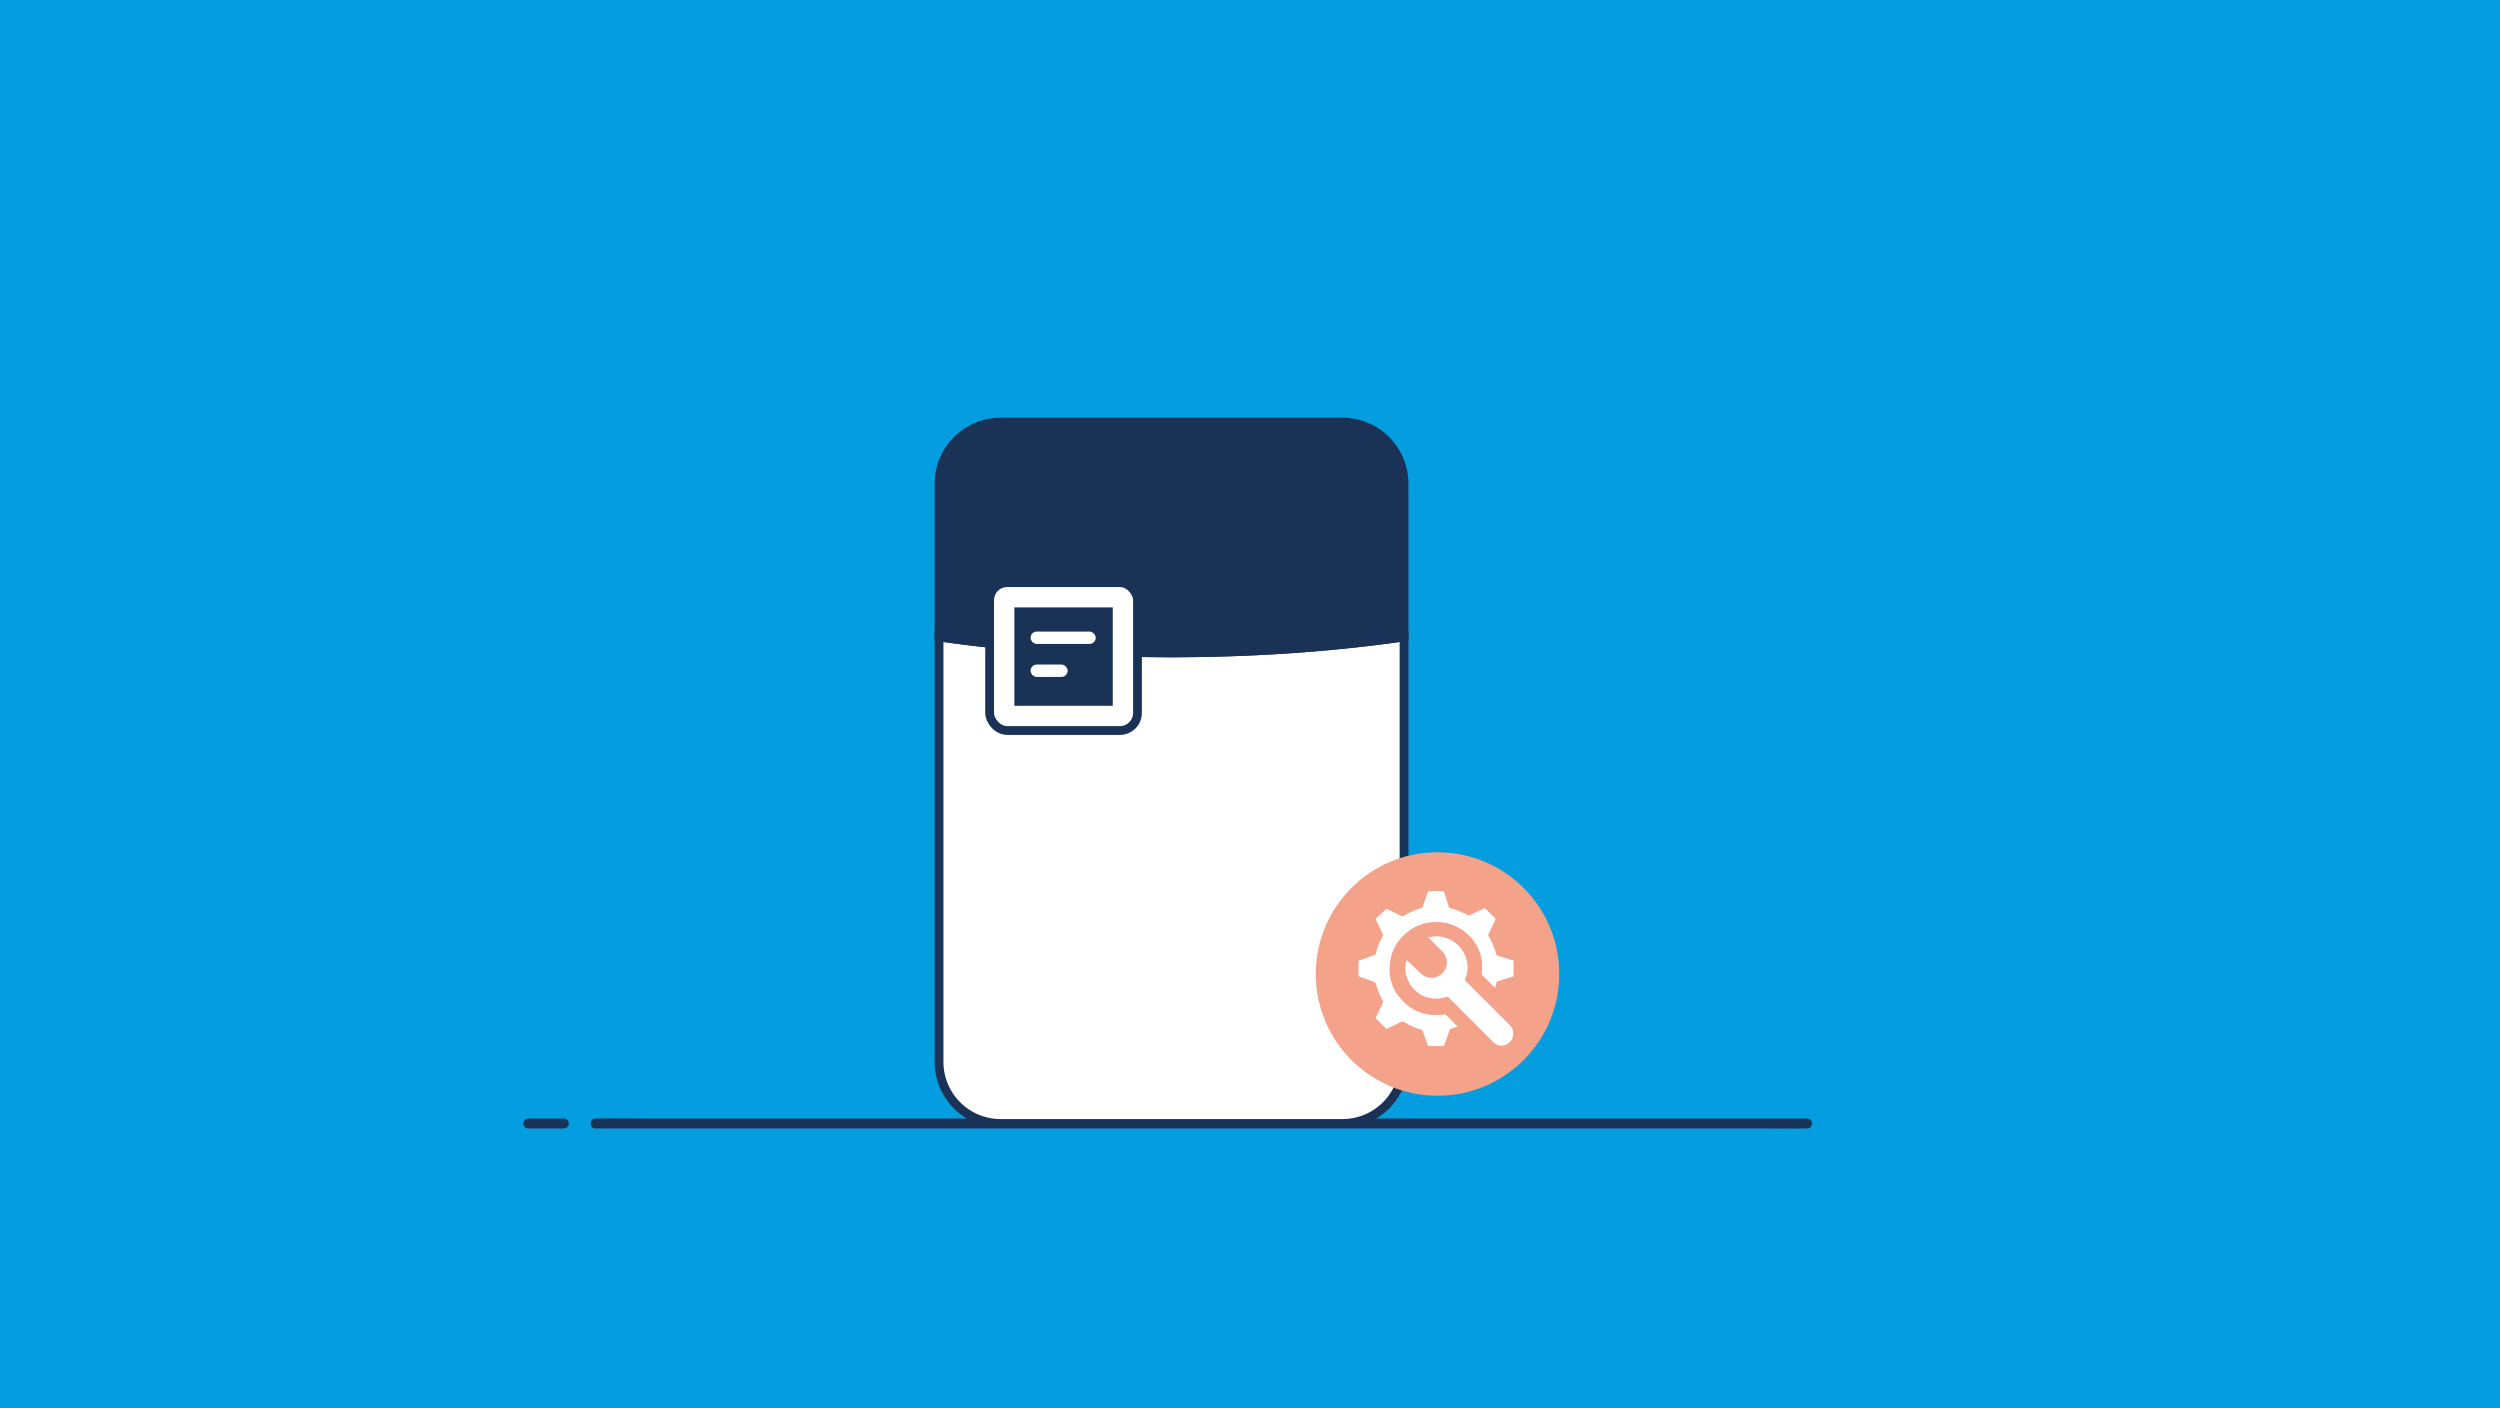 <svg xmlns="http://www.w3.org/2000/svg" viewBox="0 0 2274.23 1281.13"><defs><style>.a{fill:#049de0;}.b,.e{fill:#1a3256;}.c,.f{fill:#fff;}.d{fill:none;}.d,.e,.f{stroke:#1a3256;stroke-miterlimit:10;stroke-width:8px;}.g{fill:#f4a28a;}</style></defs><rect class="a" width="2274.23" height="1281.13"/><path class="b" d="M541.66,1026.54H1599.27c14.28,0,28.59.27,42.87,0H1644c5.79,0,5.8-9,0-9H586.41c-14.29,0-28.6-.27-42.88,0h-1.87c-5.79,0-5.8,9,0,9Z"/><path class="b" d="M480.57,1026.54H513a4.5,4.5,0,0,0,0-9H480.57a4.5,4.5,0,1,0,0,9Z"/><path class="c" d="M854.25,579.4V966a56,56,0,0,0,56,56h311a56,56,0,0,0,56-56V579.4c-64.41,9.31-136,14.5-211.5,14.5S918.65,588.71,854.25,579.4Z"/><path class="d" d="M854.25,579.4V966a56,56,0,0,0,56,56h311a56,56,0,0,0,56-56V579.4c-64.41,9.31-136,14.5-211.5,14.5S918.65,588.71,854.25,579.4Z"/><path class="e" d="M1221.25,384h-311a56,56,0,0,0-56,56V579.4c64.4,9.31,136,14.5,211.5,14.5s147.09-5.19,211.5-14.5V440A56,56,0,0,0,1221.25,384Z"/><rect class="f" x="900.25" y="530.04" width="134.5" height="134.5" rx="16"/><rect class="b" x="922.75" y="552.54" width="89.5" height="89.5"/><rect class="c" x="937.5" y="574.54" width="59.25" height="11.25" rx="5.62"/><rect class="c" x="937.5" y="604.54" width="33.75" height="11.25" rx="5.62"/><circle class="g" cx="1307.7" cy="886.04" r="110.74"/><path class="c" d="M1299.21,951.53c-1.58-4.24-3.22-8.47-4.7-12.75a3.61,3.61,0,0,0-2.86-2.63,42.14,42.14,0,0,1-12.67-5.53,5.14,5.14,0,0,0-6.06-.24c-3.44,1.92-7.1,3.43-10.63,5.17a1.39,1.39,0,0,1-1.89-.33q-4-4.15-8.18-8.18a1.45,1.45,0,0,1-.36-2c2.05-4.2,4-8.43,6.06-12.64a1.89,1.89,0,0,0,0-2,67.75,67.75,0,0,1-6.32-15.63,2.36,2.36,0,0,0-1.25-1.36c-4.79-1.82-9.62-3.55-14.45-5.32V874l5.44-2c3-1.09,5.93-2.19,8.92-3.23a1.83,1.83,0,0,0,1.39-1.46,56.19,56.19,0,0,1,6.26-15.78,2.14,2.14,0,0,0,0-1.72c-2-4.28-4-8.54-6.07-12.79a1.34,1.34,0,0,1,.29-1.88c2.8-2.51,5.55-5.08,8.28-7.67a1.34,1.34,0,0,1,1.78-.28c4.16,2,8.37,4,12.52,6a2.39,2.39,0,0,0,2.63-.15,57.18,57.18,0,0,1,15.54-6.86A2,2,0,0,0,1294,825c1.66-4.41,3.27-8.85,4.89-13.28.14-.38.29-.76.45-1.17h14.07c.39,1.21.81,2.45,1.21,3.7,1.14,3.58,2.23,7.17,3.44,10.72a2.26,2.26,0,0,0,1.33,1.26,59.86,59.86,0,0,1,15.77,6.32,2.12,2.12,0,0,0,1.71.05q6.44-3,12.79-6.07a1.47,1.47,0,0,1,2,.33q4,4.15,8.17,8.18a1.4,1.4,0,0,1,.3,2c-2.05,4.2-4,8.44-6.06,12.65a1.87,1.87,0,0,0,.08,2,61.43,61.43,0,0,1,7,16.38,1.68,1.68,0,0,0,.81,1.1c5,1.6,10,3.14,14.93,4.69v14.33c-5,1.55-10,3.08-14.93,4.69-.32.1-.55.74-.67,1.16-.43,1.47-.79,3-1.18,4.46-.3-.11-.41-.12-.47-.18-3.73-3.73-7.48-7.45-11.18-11.21a2,2,0,0,1-.38-1.33c0-3.48.44-7,.08-10.41a39.22,39.22,0,0,0-13.11-25.47,41.47,41.47,0,0,0-31.14-11,39.76,39.76,0,0,0-21.43,7.37c-11.42,8.13-17.69,19.22-18.31,33.32a39.87,39.87,0,0,0,9.1,27.87c10.48,12.72,24.2,17.55,40.45,15.38a2,2,0,0,1,1.91.62c3.19,3.24,6.42,6.44,9.63,9.66.23.23.42.51.72.87a29.9,29.9,0,0,1-4.09,1.21c-2.23.35-3.25,1.62-3.91,3.7-1.35,4.27-3,8.47-4.45,12.69Z"/><path class="c" d="M1279.63,873.34l2.37,2.21,11.09,10.52a13.82,13.82,0,0,0,17.16.77c3.19-2.51,5.55-5.56,5.86-9.86a13.73,13.73,0,0,0-3.69-11c-3.87-4-7.88-8-11.85-11.92a7.81,7.81,0,0,0-1.24-.86l.22-.53c1.59-.28,3.17-.66,4.77-.81a28.43,28.43,0,0,1,28.54,17.62,27,27,0,0,1,0,21,1.57,1.57,0,0,0,.5,2q20,20,40,40A10.89,10.89,0,0,1,1375,946c-3.69,5.65-10.65,6.95-15.71,2.7-.59-.5-1.16-1-1.71-1.59q-19.83-19.81-39.62-39.66a1.93,1.93,0,0,0-2.36-.56A27.86,27.86,0,0,1,1280.16,890a25.34,25.34,0,0,1-.8-15.93C1279.41,873.87,1279.48,873.72,1279.63,873.34Z"/></svg>